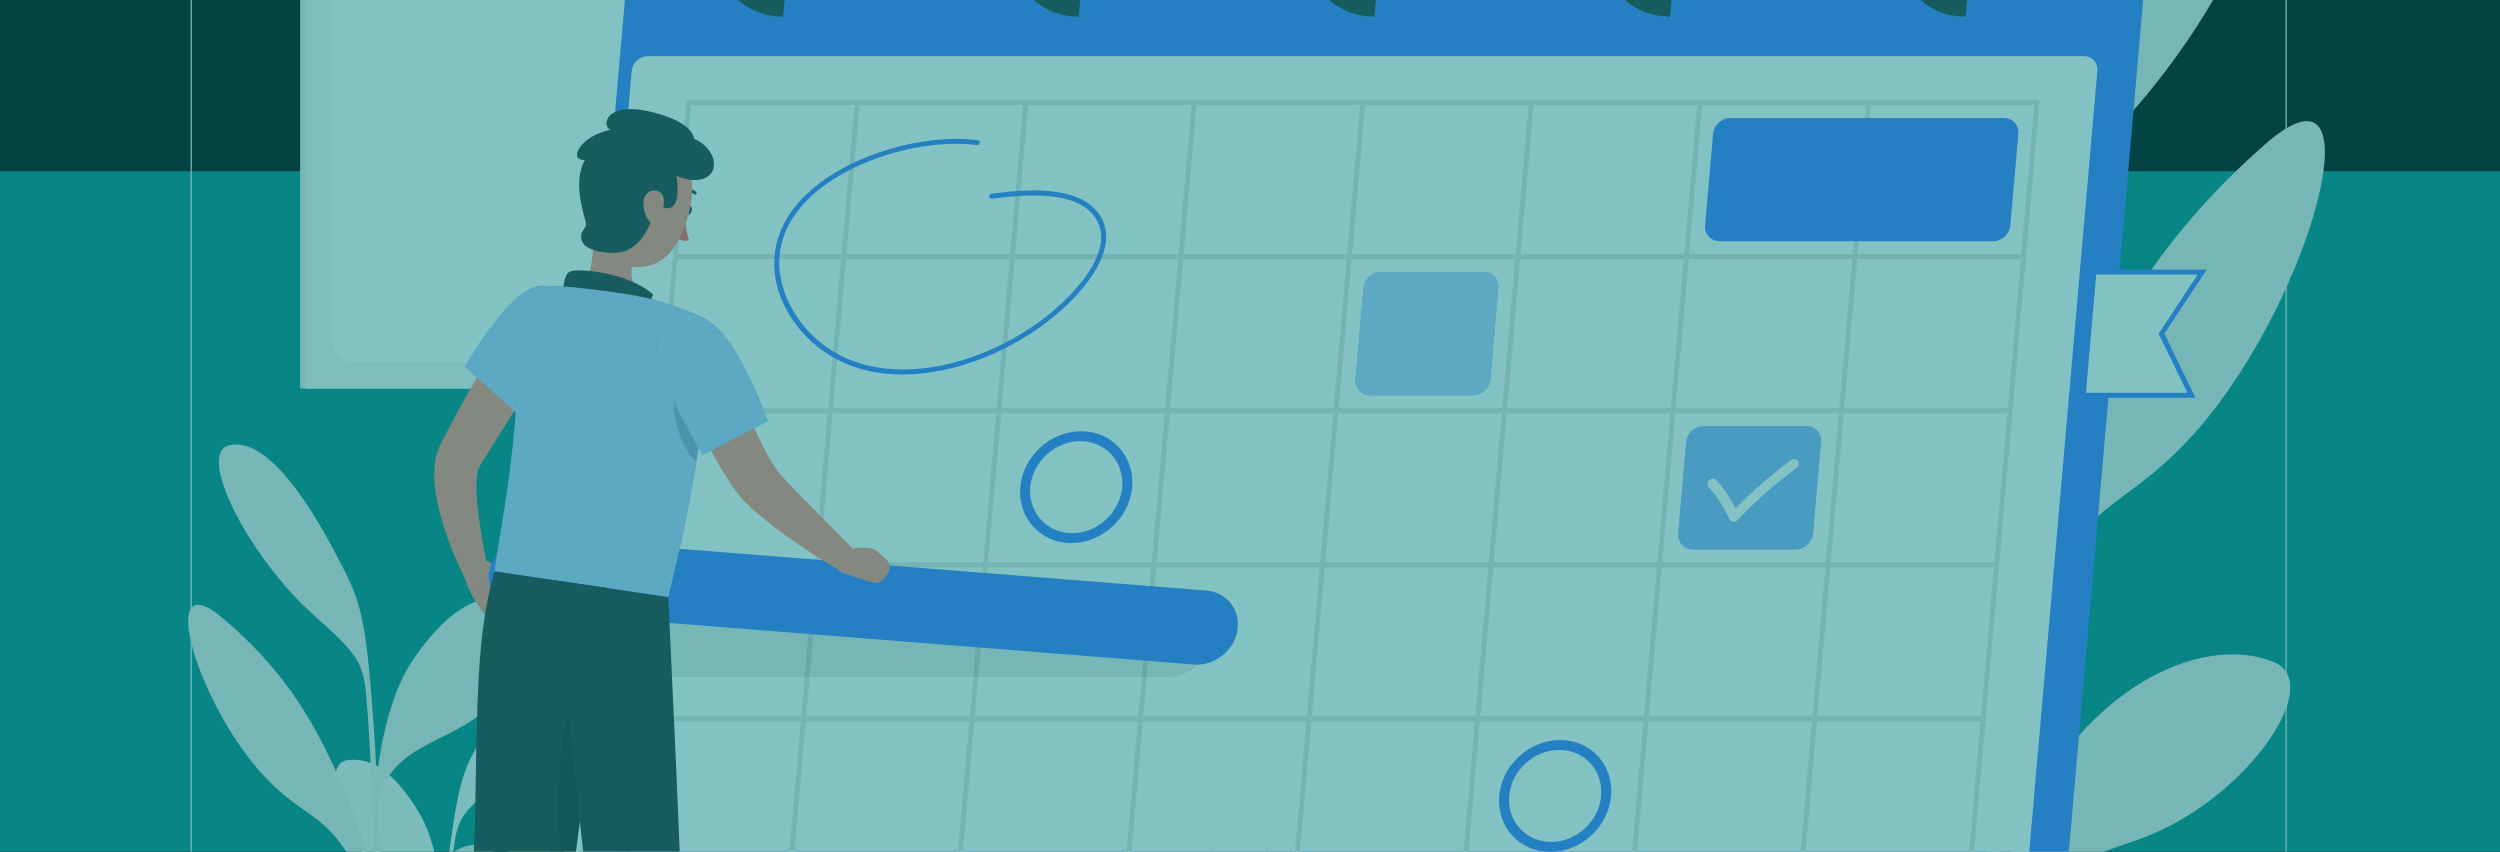 <?xml version="1.0" encoding="utf-8"?>
<!-- Generator: Adobe Illustrator 16.0.0, SVG Export Plug-In . SVG Version: 6.00 Build 0)  -->
<!DOCTYPE svg PUBLIC "-//W3C//DTD SVG 1.1//EN" "http://www.w3.org/Graphics/SVG/1.1/DTD/svg11.dtd">
<svg version="1.1" id="Camada_1" xmlns="http://www.w3.org/2000/svg" xmlns:xlink="http://www.w3.org/1999/xlink" x="0px" y="0px"
	 width="1920px" height="654px" viewBox="0 0 1920 654" enable-background="new 0 0 1920 654" xml:space="preserve">
<rect x="0" y="0" width="1920" height="654" fill="#333333" stroke="none"/>
<g id="Layer_3">
</g>
<g id="Layer_1_copy">
</g>
<g id="Layer_4">
</g>
<g id="Layer_2">
</g>
<g>
	<defs>
		<rect id="SVGID_1_" width="1920" height="654"/>
	</defs>
	<use xlink:href="#SVGID_1_"  overflow="visible"/>
	<clipPath id="SVGID_2_">
		<use xlink:href="#SVGID_1_"  overflow="visible"/>
	</clipPath>
	<g clip-path="url(#SVGID_2_)">
		<g>
			<defs>
				<rect id="SVGID_3_" y="131.498" width="1920" height="654"/>
			</defs>
			<clipPath id="SVGID_4_">
				<use xlink:href="#SVGID_3_"  overflow="visible"/>
			</clipPath>
			<rect y="131.498" clip-path="url(#SVGID_4_)" fill="#088686" width="1920" height="654"/>
		</g>
		<g>
			<g id="Background_Complete">
				<g>
					<g>
						<rect x="0.231" y="994.956" fill="#EBEBEB" width="1912.77" height="0.957"/>
						<path fill="#EBEBEB" d="M906.938,824.34H168.229c-12.039,0-21.836-9.799-21.836-21.831V-235.869
							c0-12.04,9.797-21.836,21.836-21.836h738.708c12.035,0,21.833,9.796,21.833,21.836V802.509
							C928.771,814.541,918.972,824.34,906.938,824.34z M168.229-256.745c-11.514,0-20.88,9.364-20.88,20.878V802.509
							c0,11.519,9.367,20.876,20.88,20.876h738.708c11.512,0,20.875-9.357,20.875-20.876V-235.869
							c0-11.512-9.364-20.881-20.875-20.881H168.229V-256.745z"/>
						<path fill="#EBEBEB" d="M1734.387,824.34H995.682c-12.037,0-21.831-9.799-21.831-21.831V-235.869
							c0-12.04,9.799-21.836,21.831-21.836h738.705c12.042,0,21.837,9.796,21.837,21.836V802.509
							C1756.229,814.541,1746.429,824.34,1734.387,824.34z M995.682-256.745c-11.51,0-20.876,9.364-20.876,20.878V802.509
							c0,11.519,9.366,20.876,20.876,20.876h738.705c11.515,0,20.881-9.357,20.881-20.876V-235.869
							c0-11.512-9.366-20.881-20.881-20.881H995.682V-256.745z"/>
					</g>
					<g>
						<rect x="1600.582" y="1031.386" fill="#EBEBEB" width="120.766" height="0.955"/>
						<rect x="1155.263" y="1021.004" fill="#EBEBEB" width="127.804" height="0.955"/>
						<rect x="1517.386" y="1066.909" fill="#EBEBEB" width="238.843" height="0.956"/>
						<rect x="200.917" y="1060.481" fill="#EBEBEB" width="73.583" height="0.955"/>
						<rect x="308.559" y="1060.481" fill="#EBEBEB" width="115.883" height="0.955"/>
						<rect x="725.47" y="1044.334" fill="#EBEBEB" width="208.706" height="0.956"/>
					</g>
				</g>
				<g>
					<g>
						<path fill="#E6E6E6" d="M1746.409,508.52c-38.799-16.268-103.076-0.574-156.332,64.005
							c-24.603,29.84-48.29,73.583-54.688,118.373c0.427-51.099,0.935-106.008,1.442-157.82
							c8.226-33.903,15.791-49.382,27.496-72.908c39.065-78.508,71.354-69.843,124.407-131.278
							c88.267-102.211,138.852-295.064,51.034-218.217c-79.599,69.656-118.111,139.35-144.882,199.839
							c-36.168,81.732-50.701,138.76-57.794,196.015c0.493-48.663,0.981-93.345,1.394-127.821
							c1.354-112.448,4.421-148.595,4.995-159.75c1.373-27.063,10.312-42.798,12.787-46.688
							c20.931-32.845,53.773-54.357,85.973-91.798c75-87.207,118.296-195.262,82.18-205.27
							c-37.768-10.46-87.401,37.134-142.539,148.856c-31.599,64.037-39.647,79.191-46.036,204.673
							c-0.559,10.906-2.933,51.995-4.089,109.083c-8.924-61.417-25.866-122.358-55.465-162.865
							c-57.023-78.016-100.385-85.463-132.004-78.016c-31.614,7.445-18.351,89.36,17.304,133.143
							c53.652,65.886,143.051,51.855,169.571,139.509c-1.329,77.383-2.31,175.423-2.838,266.692
							c-9.023-47.133-18.456-86.339-39.191-123.251c-38.561-68.648-85.996-98.588-118.647-66.257
							c-20.292,20.104,3.259,76.438,45.739,99.587c43.12,23.501,78.478,56.007,92.18,75.524
							c3.189,4.558,13.777,22.022,19.825,32.063c-0.584,111.432-0.488,209.803,0.467,243.335l5.685,0.342
							c-0.337-8.663-0.07-65.354,0.482-140.365c9.392-93.643,75.515-98.724,117.784-116.531
							C1728.083,608.964,1785.208,524.788,1746.409,508.52z"/>
						<g>
							<path fill="#E6E6E6" d="M1476.912,994.956h111.501c6.091,0,11.343-3.57,12.55-8.53l7.913-138.253h-152.432l7.912,138.253
								C1465.569,991.386,1470.82,994.956,1476.912,994.956z"/>
							<path fill="#F5F5F5" d="M1459.241,895.236h146.844c3.521,0,6.479-4.628,6.871-10.744l3.003-46.701
								c0.463-7.163-2.747-13.451-6.871-13.451h-152.854c-4.12,0-7.325,6.288-6.872,13.451l3.008,46.701
								C1452.762,890.618,1455.719,895.236,1459.241,895.236z"/>
						</g>
					</g>
					<g>
						<g>
							<rect x="567.078" y="696.822" fill="#F0F0F0" width="144.731" height="272.802"/>
							<rect x="594.864" y="969.624" fill="#F0F0F0" width="713.75" height="25.332"/>
							<rect x="711.806" y="696.822" fill="#FAFAFA" width="624.596" height="272.802"/>
							<rect x="768.711" y="730.002" fill="#F0F0F0" width="510.788" height="83.945"/>
							<rect x="768.711" y="837.86" fill="#F0F0F0" width="510.788" height="83.945"/>
							<path fill="#FAFAFA" d="M1086.76,737.577H961.455c-4.846,0-8.81-3.963-8.81-8.803v-0.371c0-4.841,3.963-8.804,8.81-8.804
								h125.305c4.838,0,8.803,3.963,8.803,8.804v0.371C1095.563,733.614,1091.598,737.577,1086.76,737.577z"/>
							<path fill="#FAFAFA" d="M1086.76,845.427H961.455c-4.846,0-8.81-3.964-8.81-8.803v-0.372c0-4.84,3.963-8.804,8.81-8.804
								h125.305c4.838,0,8.803,3.964,8.803,8.804v0.372C1095.563,841.473,1091.598,845.427,1086.76,845.427z"/>
						</g>
						<rect x="711.809" y="672.355" fill="#F0F0F0" width="643.879" height="24.467"/>
						<rect x="546.856" y="672.355" fill="#E6E6E6" width="164.952" height="24.467"/>
					</g>
					<g>
						<path fill="#F0F0F0" d="M428.097,781.04c-16.527-8.663-45.532-4.166-71.516,22.354c-12.01,12.244-24.135,30.685-28.66,50.232
							c2.125-22.565,4.436-46.812,6.627-69.689c4.919-14.668,8.854-21.228,14.92-31.178c20.247-33.209,34.186-28.148,59.963-53.29
							c42.888-41.812,72.562-125.124,30.836-94.488c-37.818,27.757-57.486,57.093-71.609,82.808
							c-19.087,34.749-27.674,59.397-32.98,84.428c2.065-21.489,3.974-41.217,5.468-56.43c4.864-49.638,7.593-65.503,8.269-70.414
							c1.639-11.911,6.183-18.521,7.425-20.14c10.499-13.724,25.829-21.983,41.478-37.305
							c36.455-35.694,59.689-81.803,44.108-87.597c-16.293-6.057-40.034,13.098-68.638,60.373
							c-16.397,27.103-20.526,33.491-28.112,88.703c-0.659,4.799-3.272,22.867-5.946,48.049
							c-1.615-27.476-6.786-55.051-18.328-74.075c-22.239-36.64-41.118-41.58-55.376-39.487
							c-14.253,2.092-11.499,38.793,2.593,59.487c21.21,31.158,61.249,28.351,69.641,68.09
							c-3.529,34.146-7.678,77.436-11.38,117.749c-2.201-21.168-4.877-38.854-12.641-55.957
							c-14.432-31.801-34.261-46.832-49.915-33.783c-9.731,8.118-1.464,33.903,16.43,45.745
							c18.166,12.022,32.557,27.737,37.866,36.883c1.239,2.132,5.252,10.251,7.542,14.919c-4.487,49.226-8.179,92.697-9.032,107.557
							l2.498,0.362c0.181-3.843,2.45-28.883,5.543-62.013c7.707-41.018,37.121-40.755,56.478-47.023
							C416.187,824.732,444.626,789.701,428.097,781.04z"/>
						<path fill="#E6E6E6" d="M172.159,695.806c21.394-9.656,57.478-1.859,88.139,33.352c14.171,16.278,28.034,40.322,32.271,65.202
							c-1.004-28.491-2.105-59.105-3.165-87.989c-5.09-18.784-9.544-27.305-16.426-40.252c-22.958-43.2-40.833-37.888-71.339-71.351
							c-50.753-55.684-81.843-162.477-31.721-120.937c45.431,37.656,67.954,75.946,83.781,109.287
							c21.394,45.031,30.353,76.621,35.162,108.442c-1.002-27.132-1.939-52.043-2.687-71.259
							c-2.438-62.687-4.686-82.808-5.171-89.015c-1.175-15.07-6.394-23.713-7.832-25.847
							c-12.161-18.007-30.798-29.513-49.314-49.909c-43.129-47.514-68.89-107.128-48.897-113.246
							c20.901-6.396,49.294,19.4,81.712,80.881c18.582,35.242,23.295,43.57,28.736,113.453c0.472,6.076,2.411,28.964,3.908,60.775
							c4.06-34.387,12.593-68.623,28.497-91.651c30.634-44.368,54.705-49.171,72.448-45.486c17.742,3.68,11.567,49.561-7.663,74.512
							c-28.937,37.545-79,31.056-92.479,80.332c1.902,43.14,3.911,97.799,5.571,148.695c4.331-26.43,9.001-48.432,20.016-69.327
							c20.479-38.864,46.487-56.269,65.174-38.723c11.62,10.905-0.671,42.677-24.017,56.218
							c-23.695,13.753-42.929,32.404-50.275,43.501c-1.712,2.586-7.356,12.486-10.576,18.18
							c1.993,62.134,3.406,116.994,3.378,135.707l-3.164,0.271c0.058-4.839-0.938-36.439-2.369-78.271
							c-6.635-52.074-43.587-53.925-67.428-63.222C183.882,751.542,150.768,705.454,172.159,695.806z"/>
						<g>
							<path fill="#E6E6E6" d="M262.626,994.956h98.91c5.405,0,10.06-3.169,11.135-7.575l7.02-122.638H244.466l7.019,122.638
								C252.565,991.787,257.221,994.956,262.626,994.956z"/>
							<path fill="#F5F5F5" d="M246.948,906.494h130.267c3.121,0,5.747-4.104,6.094-9.527l2.664-41.429
								c0.41-6.358-2.438-11.932-6.095-11.932H244.282c-3.656,0-6.504,5.573-6.094,11.932l2.661,41.429
								C241.202,902.39,243.823,906.494,246.948,906.494z"/>
						</g>
					</g>
					<g>
						<rect x="230.5" y="-162.423" fill="#E6E6E6" width="814.996" height="460.823"/>
						<rect x="234.806" y="-162.423" fill="#F5F5F5" width="836.148" height="460.823"/>
						<path fill="#FFFFFF" d="M255.146,262.054v-388.136c0-8.835,7.166-16.001,16.003-16.001h763.456
							c8.839,0,16.007,7.167,16.007,16.001v388.133c0,8.841-7.163,16.006-16.007,16.006H271.149
							C262.312,278.058,255.146,270.893,255.146,262.054z"/>
					</g>
				</g>
			</g>
			<g id="Shadow_1_">
				<path id="_x3C_Path_x3E__251_" fill="#F5F5F5" d="M956.616,1081.096c409.645,0,741.728,19.386,741.728,43.31
					c0,23.923-332.083,43.32-741.728,43.32s-741.73-19.397-741.73-43.32C214.886,1100.481,546.972,1081.096,956.616,1081.096z"/>
			</g>
			<g id="Calendar">
				<g>
					<path fill="#407BFF" d="M1537.764,727.195h-91.793v-3.823h91.793c21.303,0,41.922-12.545,52.525-31.973l3.355,1.821
						C1582.382,713.866,1560.449,727.195,1537.764,727.195z"/>
					<rect x="1390.175" y="723.372" fill="#407BFF" width="37.621" height="3.823"/>
					<path fill="#407BFF" d="M1537.764,713.814H463.542c-25.247,0-44.102-20.663-41.899-45.905L479.702,2.258
						c2.204-25.249,24.663-45.905,49.913-45.905h1074.216c25.252,0,44.104,20.656,41.902,45.905l-58.06,665.651
						C1585.471,693.151,1563.01,713.814,1537.764,713.814z"/>
					<path fill="#FFFFFF" d="M1515.384,699.86H467.961c-21.499,0-37.556-17.586-35.677-39.085l52.894-606.409
						c0.538-6.197,6.006-11.225,12.203-11.225h1103.145c6.203,0,10.79,5.028,10.247,11.225l-52.898,606.409
						C1556.003,682.274,1536.878,699.86,1515.384,699.86z"/>
					<g>
						<path fill="#263238" d="M601.439,12.774c-31.115,0-54.216-25.31-51.505-56.422c2.714-31.113,30.235-56.427,61.347-56.427
							c31.112,0,54.216,25.314,51.502,56.427h-22.953c1.611-18.459-12.096-33.475-30.549-33.475
							c-18.456,0-34.78,15.016-36.389,33.475c-1.612,18.453,12.095,33.468,30.552,33.468L601.439,12.774z"/>
						<path fill="#263238" d="M828.488,12.774c-31.112,0-54.219-25.31-51.507-56.422c2.711-31.113,30.237-56.427,61.346-56.427
							c31.11,0,54.217,25.314,51.5,56.427h-22.953c1.61-18.459-12.098-33.475-30.551-33.475c-18.459,0-34.782,15.016-36.391,33.475
							c-1.613,18.453,12.095,33.468,30.554,33.468L828.488,12.774z"/>
						<path fill="#263238" d="M1055.541,12.774c-31.117,0-54.216-25.31-51.509-56.422c2.716-31.113,30.241-56.427,61.349-56.427
							c31.112,0,54.216,25.314,51.5,56.427h-22.953c1.609-18.459-12.098-33.475-30.55-33.475c-18.46,0-34.783,15.016-36.394,33.475
							c-1.614,18.453,12.099,33.468,30.554,33.468L1055.541,12.774z"/>
						<path fill="#263238" d="M1282.587,12.774c-31.106,0-54.216-25.31-51.499-56.422c2.711-31.113,30.232-56.427,61.35-56.427
							c31.106,0,54.216,25.314,51.5,56.427h-22.953c1.609-18.459-12.098-33.475-30.555-33.475
							c-18.456,0-34.779,15.016-36.389,33.475c-1.609,18.453,12.098,33.468,30.548,33.468L1282.587,12.774z"/>
						<path fill="#263238" d="M1509.639,12.774c-31.111,0-54.211-25.31-51.505-56.422c2.717-31.113,30.237-56.427,61.344-56.427
							c31.113,0,54.217,25.314,51.5,56.427h-22.952c1.609-18.459-12.099-33.475-30.55-33.475c-18.456,0-34.779,15.016-36.388,33.475
							c-1.615,18.453,12.097,33.468,30.548,33.468L1509.639,12.774z"/>
					</g>
					<g>
						<path fill="#E0E0E0" d="M1512.612,672.355H477.182c-1.056,0-1.836-0.854-1.746-1.912l51.606-591.67
							c0.093-1.057,1.023-1.914,2.083-1.914h1035.43c1.051,0,1.836,0.857,1.74,1.914l-51.605,591.67
							C1514.598,671.501,1513.669,672.355,1512.612,672.355z M479.427,668.532h1031.605l51.269-587.846h-1031.6L479.427,668.532z"/>
						<path fill="#E0E0E0" d="M1522.929,554.023H487.501c-1.053,0-1.835-0.855-1.743-1.911c0.09-1.057,1.021-1.912,2.08-1.912
							h1035.427c1.057,0,1.837,0.855,1.746,1.912C1524.915,553.168,1523.985,554.023,1522.929,554.023z"/>
						<path fill="#E0E0E0" d="M1533.251,435.684H497.823c-1.056,0-1.836-0.857-1.745-1.912c0.092-1.056,1.023-1.913,2.082-1.913
							h1035.423c1.057,0,1.836,0.857,1.745,1.913C1535.243,434.832,1534.313,435.684,1533.251,435.684z"/>
						<path fill="#E0E0E0" d="M1543.572,317.352H508.145c-1.056,0-1.836-0.855-1.745-1.911c0.093-1.057,1.021-1.914,2.083-1.914
							H1543.91c1.057,0,1.836,0.857,1.745,1.914C1545.56,316.497,1544.635,317.352,1543.572,317.352z"/>
						<path fill="#E0E0E0" d="M1553.896,199.018H518.465c-1.054,0-1.836-0.858-1.744-1.912c0.09-1.056,1.022-1.914,2.081-1.914
							h1035.429c1.058,0,1.837,0.858,1.741,1.914C1555.883,198.159,1554.952,199.018,1553.896,199.018z"/>
						<path fill="#E0E0E0" d="M1383.179,672.355c-1.052,0-1.837-0.854-1.745-1.912l51.609-591.67
							c0.091-1.057,1.016-1.914,2.083-1.914c1.057,0,1.831,0.857,1.741,1.914l-51.607,591.67
							C1385.165,671.501,1384.234,672.355,1383.179,672.355z"/>
						<path fill="#E0E0E0" d="M1253.749,672.355c-1.057,0-1.836-0.854-1.745-1.912l51.61-591.67
							c0.091-1.057,1.017-1.914,2.078-1.914c1.057,0,1.835,0.857,1.744,1.914l-51.604,591.67
							C1255.736,671.501,1254.806,672.355,1253.749,672.355z"/>
						<path fill="#E0E0E0" d="M1124.32,672.355c-1.057,0-1.836-0.854-1.746-1.912l51.611-591.67
							c0.091-1.057,1.017-1.914,2.077-1.914c1.062,0,1.836,0.857,1.745,1.914l-51.609,591.67
							C1126.308,671.501,1125.377,672.355,1124.32,672.355z"/>
						<path fill="#E0E0E0" d="M994.896,672.355c-1.056,0-1.841-0.854-1.745-1.912l51.604-591.67
							c0.091-1.057,1.022-1.914,2.083-1.914c1.057,0,1.837,0.857,1.741,1.914l-51.601,591.67
							C996.884,671.501,995.953,672.355,994.896,672.355z"/>
						<path fill="#E0E0E0" d="M865.465,672.355c-1.056,0-1.836-0.854-1.746-1.912l51.608-591.67c0.09-1.057,1.021-1.914,2.08-1.914
							c1.057,0,1.837,0.857,1.746,1.914l-51.608,591.67C867.455,671.501,866.522,672.355,865.465,672.355z"/>
						<path fill="#E0E0E0" d="M736.037,672.355c-1.056,0-1.836-0.854-1.746-1.912l51.608-591.67c0.09-1.057,1.021-1.914,2.08-1.914
							c1.056,0,1.835,0.857,1.745,1.914l-51.607,591.67C738.021,671.501,737.091,672.355,736.037,672.355z"/>
						<path fill="#E0E0E0" d="M606.61,672.355c-1.056,0-1.836-0.854-1.745-1.912l51.608-591.67c0.09-1.057,1.021-1.914,2.08-1.914
							c1.056,0,1.836,0.857,1.746,1.914l-51.608,591.67C608.595,671.501,607.667,672.355,606.61,672.355z"/>
					</g>
					<path fill="#407BFF" d="M1131.313,303.604h-79.08c-6.757,0-11.752-5.477-11.163-12.23l6.123-70.205
						c0.592-6.756,6.543-12.231,13.299-12.231h79.081c6.756,0,11.756,5.475,11.162,12.231l-6.127,70.205
						C1144.024,298.128,1138.068,303.604,1131.313,303.604z"/>
					<path opacity="0.6" fill="#FFFFFF" enable-background="new    " d="M1131.313,303.604h-79.08
						c-6.757,0-11.752-5.477-11.163-12.23l6.123-70.205c0.592-6.756,6.543-12.231,13.299-12.231h79.081
						c6.756,0,11.756,5.475,11.162,12.231l-6.127,70.205C1144.024,298.128,1138.068,303.604,1131.313,303.604z"/>
					<g>
						<polygon fill="#FFFFFF" points="1683.037,303.604 1599.902,303.604 1608.157,208.937 1691.291,208.937 1660.054,256.269 
													"/>
						<path fill="#407BFF" d="M1686.166,305.521h-88.341l8.592-98.495h88.34l-32.495,49.243L1686.166,305.521z M1601.979,301.695
							h77.919l-22.048-45.426l29.971-45.42h-77.919L1601.979,301.695z"/>
					</g>
					<path fill="#407BFF" d="M1379.113,421.938h-79.08c-6.762,0-11.751-5.473-11.168-12.229l6.127-70.207
						c0.589-6.756,6.539-12.231,13.301-12.231h79.08c6.756,0,11.752,5.476,11.162,12.231l-6.126,70.207
						C1391.819,416.466,1385.869,421.938,1379.113,421.938z"/>
					<path opacity="0.4" fill="#FFFFFF" enable-background="new    " d="M1379.113,421.938h-79.08
						c-6.762,0-11.751-5.473-11.168-12.229l6.127-70.207c0.589-6.756,6.539-12.231,13.301-12.231h79.08
						c6.756,0,11.752,5.476,11.162,12.231l-6.126,70.207C1391.819,416.466,1385.869,421.938,1379.113,421.938z"/>
					<path fill="#407BFF" d="M1530.65,185.272h-209.974c-6.761,0-11.756-5.479-11.168-12.231l6.128-70.206
						c0.588-6.755,6.539-12.23,13.301-12.23h209.978c6.756,0,11.75,5.475,11.162,12.23l-6.127,70.206
						C1543.362,179.794,1537.411,185.272,1530.65,185.272z"/>
					<path fill="#407BFF" d="M693.099,287.6c-31.896,0-58.485-11.265-77.326-32.89c-24.221-27.798-27.873-62.308-9.53-90.07
						c27.181-41.141,98.067-63.066,144.721-56.993c1.036,0.135,1.692,1.094,1.469,2.143c-0.227,1.048-1.253,1.771-2.284,1.657
						c-45.471-5.938-114.434,15.27-140.75,55.099c-20.714,31.349-8.742,64.732,9.376,85.515
						c25.288,29.025,59.79,33.084,84.277,31.372c46.636-3.253,97.73-29.904,127.133-66.317
						c8.222-10.187,20.861-29.722,13.119-46.095c-11.445-24.216-49.628-22.564-81.614-18.424c-1.026,0.146-1.956-0.604-2.001-1.652
						c-0.042-1.043,0.777-2.007,1.836-2.146c21.332-2.759,71.289-9.228,85.281,20.353c8.617,18.221-4.895,39.272-13.715,50.195
						c-30.104,37.282-82.391,64.571-130.108,67.896C699.632,287.487,696.338,287.6,693.099,287.6z"/>
					<path fill="#FFFFFF" d="M1331.457,400.836c-0.111,0-0.217-0.002-0.332-0.014c-1.242-0.105-2.289-0.818-2.822-1.902
						c-5.72-11.726-10.659-19.311-16.021-24.583c-1.443-1.418-1.353-3.84,0.206-5.404c1.56-1.572,3.984-1.681,5.428-0.265
						c5.156,5.073,9.875,11.906,15.021,21.791c12.229-12.693,26.524-25.133,42.571-37.043c1.77-1.322,4.155-1.036,5.321,0.619
						c1.168,1.657,0.68,4.061-1.091,5.373c-17.335,12.861-32.556,26.338-45.227,40.055
						C1333.705,400.341,1332.589,400.836,1331.457,400.836z"/>
					<path fill="#407BFF" d="M1190.614,654.236c-23.683,0-41.277-19.266-39.206-42.958c2.063-23.693,23.02-42.959,46.702-42.959
						c23.691,0,41.277,19.266,39.215,42.959C1235.259,634.971,1214.308,654.236,1190.614,654.236z M1197.445,575.966
						c-19.467,0-36.691,15.845-38.386,35.313c-1.695,19.466,12.762,35.303,32.229,35.303c19.468,0,36.691-15.846,38.381-35.303
						C1231.369,591.811,1216.912,575.966,1197.445,575.966z"/>
					<path fill="#407BFF" d="M822.796,417.105c-23.688,0-41.278-19.274-39.213-42.963c2.067-23.687,23.018-42.959,46.705-42.959
						c23.688,0,41.279,19.268,39.214,42.959C867.435,397.831,846.487,417.105,822.796,417.105z M829.625,338.833
						c-19.47,0-36.691,15.841-38.391,35.31c-1.698,19.474,12.762,35.311,32.227,35.311c19.469,0,36.69-15.842,38.391-35.311
						C863.549,354.674,849.092,338.833,829.625,338.833z"/>
				</g>
			</g>
			<g id="Character_1_">
				<path opacity="0.1" enable-background="new    " d="M897.466,519.979H500.004c-15.78,0-27.566-12.907-26.19-28.693l0,0
					c1.378-15.774,15.413-28.687,31.195-28.687h397.461c15.78,0,27.566,12.912,26.187,28.687l0,0
					C927.282,507.071,913.246,519.979,897.466,519.979z"/>
				<g>
					<g>
						<path fill="#FF8B7B" d="M368.979,428.805l14.917,6.414l-20.02,24.502c0,0-5.534-9.338-8.094-19.336
							c-1.067-4.176,1.386-8.441,5.545-9.548L368.979,428.805z"/>
						<path fill="#FF8B7B" d="M390.754,461.529l-8.952,9.938c-2.908,3.229-8.076,2.862-10.505-0.739l-7.422-11.007l20.02-24.502
							l8.062,19.26C392.955,456.864,392.485,459.611,390.754,461.529z"/>
						<path fill="#407BFF" d="M916.975,510.341L399.6,469.369c-15.732-1.248-26.462-15.046-23.841-30.669l0,0
							c2.615-15.624,17.63-27.386,33.36-26.14l517.378,40.966c15.729,1.247,26.461,15.042,23.841,30.667l0,0
							C947.718,499.817,932.708,511.577,916.975,510.341z"/>
					</g>
					<g>
						<path fill="#FF8B7B" d="M551.901,268.903c6.467,14.59,13.094,29.538,19.802,44.093c6.677,14.494,13.591,29.281,21.021,41.895
							c1.831,3.086,3.707,5.942,5.251,7.816c2.292,2.723,4.845,5.514,7.475,8.383c5.31,5.691,10.994,11.396,16.683,17.139
							c11.424,11.439,23.072,23.064,34.388,34.936l-11.583,14.947c-14.58-8.37-28.489-17.431-42.088-27.307
							c-6.813-4.925-13.489-10.063-20.131-15.654c-3.348-2.771-6.632-5.768-9.985-9.021c-4.057-4.148-6.912-8.055-9.607-11.816
							c-10.373-15.046-18.082-29.799-25.74-44.855c-7.486-15.091-14.327-30.139-20.7-45.803L551.901,268.903z"/>
						<path fill="#FF8B7B" d="M425.39,266.737c-8.672,14.193-17.595,28.453-26.499,42.588l-26.581,42.373l-3.244,5.292l-0.405,0.662
							l-0.198,0.324l-0.03,0.065c-0.045,0.083-0.108,0.161-0.183,0.233c-0.162,0.136-0.292,0.631-0.499,0.918
							c-0.689,1.729-1.351,4.709-1.625,7.963c-0.536,6.628-0.151,14.404,0.656,22.182c1.67,15.631,4.744,32.107,8.036,48.061
							l-17.724,6.59c-8.023-15.795-14.449-31.785-19.11-49.278c-2.21-8.792-4.13-17.805-4.475-28.057
							c-0.118-5.161-0.012-10.653,1.63-17.042c0.527-1.686,0.921-3.25,1.675-5.013l1.169-2.624l0.493-1.018l0.365-0.721l2.922-5.744
							c7.848-15.264,16.124-30.146,24.659-44.844c8.574-14.701,17.402-29.105,26.761-43.404L425.39,266.737z"/>
						<path fill="#263238" d="M526.645,160.629c-0.707,1.904-0.29,3.863,0.938,4.376c1.225,0.508,2.792-0.621,3.504-2.525
							c0.709-1.907,0.292-3.863-0.936-4.377C528.921,157.591,527.354,158.723,526.645,160.629z"/>
						<path fill="#FF5652" d="M526.182,164.419c0,0,0.173,12.77,2.893,20.026c-4.487,1.765-9.596-2.022-9.596-2.022L526.182,164.419
							z"/>
						<path fill="#263238" d="M533.627,149.457c-0.234-0.033-0.457-0.137-0.639-0.305c-0.133-0.125-3.351-3.051-8.356-1.811
							c-0.631,0.158-1.285-0.229-1.446-0.873c-0.156-0.64,0.233-1.286,0.873-1.447c6.305-1.559,10.395,2.231,10.566,2.392
							c0.476,0.453,0.498,1.202,0.045,1.68C534.396,149.394,534,149.515,533.627,149.457z"/>
						<path fill="#FF8B7B" d="M456.872,164.392c-2.384,20.594,1.537,46.513-12.548,56.849c0,0,2.947,19.334,36.811,24.365
							c37.239,5.53,19.83-15.949,19.83-15.949c-19.79-7.899-17.606-22.988-12.51-36.703L456.872,164.392z"/>
						<path fill="#263238" d="M432.327,234.189c-0.478-9.503,0.042-23.819,5.883-25.878c6.426-2.274,44.429,0.749,63.477,18.001
							c-7.146,13.513-6.499,27.787-6.499,27.787L432.327,234.189z"/>
						<path fill="#407BFF" d="M316.11,1087.424c-3.29,0-8.101-1.893-9.892-2.828c-0.206-0.1-0.332-0.321-0.317-0.553
							c0.011-0.242,0.159-0.442,0.377-0.533c0.325-0.12,7.98-3.069,11.396-1.388c0.808,0.4,1.34,1.015,1.577,1.829
							c0.451,1.541-0.073,2.365-0.586,2.798C318.072,1087.232,317.169,1087.424,316.11,1087.424z M308.049,1084.153
							c3.514,1.538,8.517,2.775,9.854,1.67c0.131-0.101,0.526-0.423,0.204-1.529c-0.145-0.493-0.458-0.846-0.96-1.096
							C315.104,1082.191,310.677,1083.288,308.049,1084.153z"/>
						<path fill="#407BFF" d="M306.497,1084.666c-0.158,0-0.314-0.061-0.425-0.181c-0.153-0.15-0.206-0.381-0.146-0.584
							c0.086-0.292,2.167-7.253,5.501-8.902c0.878-0.433,1.768-0.483,2.644-0.142c1.375,0.533,1.531,1.51,1.504,2.043
							c-0.156,2.876-6.155,7.012-8.924,7.746C306.596,1084.666,306.547,1084.666,306.497,1084.666z M312.914,1075.833
							c-0.32,0-0.636,0.08-0.961,0.231c-1.995,0.995-3.688,4.729-4.51,7.032c2.875-1.278,6.844-4.558,6.934-6.258
							c0.008-0.181,0.03-0.572-0.735-0.864C313.399,1075.873,313.157,1075.833,312.914,1075.833z"/>
						<path fill="#407BFF" d="M508.404,1098.55c-3.006,0-6.125-0.392-7.734-0.703c-0.242-0.051-0.43-0.242-0.471-0.483
							c-0.047-0.253,0.071-0.493,0.282-0.624c1.262-0.735,12.439-7.133,15.141-2.707c0.757,1.237,0.491,2.113,0.131,2.627
							C514.743,1098.107,511.637,1098.55,508.404,1098.55z M502.574,1096.95c4.741,0.674,11.11,0.583,12.201-0.975
							c0.09-0.131,0.339-0.483-0.169-1.329C513.075,1092.142,506.282,1095.009,502.574,1096.95z"/>
						<path fill="#407BFF" d="M500.784,1097.854c-0.119,0-0.231-0.029-0.337-0.1c-0.17-0.12-0.271-0.312-0.254-0.522
							c0.015-0.292,0.428-7.063,3.529-9.709c0.951-0.814,2.053-1.147,3.292-1.037c1.675,0.162,2.161,1.027,2.279,1.711
							c0.482,2.918-5.244,8.229-8.26,9.608C500.953,1097.835,500.869,1097.854,500.784,1097.854z M506.533,1087.654
							c-0.757,0-1.426,0.251-2.038,0.775c-2.032,1.73-2.771,5.813-3.008,7.776c3.031-1.841,6.922-6.058,6.623-7.817
							c-0.022-0.15-0.098-0.614-1.217-0.724C506.767,1087.654,506.649,1087.654,506.533,1087.654z"/>
						<polygon fill="#FF8B7B" points="473.087,1097.262 498.275,1097.262 498.53,1038.932 473.343,1038.932 						"/>
						<polygon fill="#FF8B7B" points="278.016,1079.214 301.603,1084.666 321.41,1026.97 297.819,1021.517 						"/>
						<path fill="#263238" d="M305.277,1080.763l-27.445-6.901c-0.999-0.252-2.013,0.242-2.432,1.167l-9.442,20.714
							c-0.98,2.144,0.337,4.739,2.654,5.283c9.618,2.243,14.389,2.837,26.459,5.874c7.425,1.861,22.559,6.48,32.81,9.055
							c10.028,2.516,13.745-7.323,9.744-9.306c-17.945-8.883-23.829-16.397-28.703-23.381
							C308.041,1082.011,306.738,1081.125,305.277,1080.763z"/>
						<path fill="#263238" d="M497.994,1094.345h-27.505c-1.029,0-1.892,0.714-2.075,1.721l-4.116,22.385
							c-0.422,2.324,1.421,4.526,3.796,4.487c9.917-0.172,24.23-0.756,36.698-0.756c14.583,0,14.868,0.795,31.967,0.795
							c10.34,0,12.805-10.453,8.438-11.398c-19.869-4.315-23.634-4.769-41.067-15.271
							C502.245,1095.169,500.167,1094.345,497.994,1094.345z"/>
						<g>
							<path fill="#407BFF" d="M414.837,219.523c-23.937,1.912-57.72,61.958-57.72,61.958l43.361,39.297
								c0,0,20.499-22.357,36.764-48.359C454.289,245.173,439.311,217.566,414.837,219.523z"/>
							<path opacity="0.6" fill="#FFFFFF" enable-background="new    " d="M414.837,219.523
								c-23.937,1.912-57.72,61.958-57.72,61.958l43.361,39.297c0,0,20.499-22.357,36.764-48.359
								C454.289,245.173,439.311,217.566,414.837,219.523z"/>
						</g>
						<path opacity="0.2" enable-background="new    " d="M427.105,262.836l-28.673,56.078l2.035,1.864
							c0,0,11.079-12.115,23.454-28.854L427.105,262.836z"/>
						<g>
							<path fill="#407BFF" d="M534.836,354.187c-4.316,27.778-11.137,62.118-21.658,104.433l-133.269-19.807
								c1.233-19.1,21.618-104.421,17.606-195.952c-0.566-12.879,9.834-23.606,22.722-23.313c6.567,0.15,13.831,0.5,20.941,1.21
								c17.112,1.71,41.829,4.826,56.633,8.416c19.538,4.741,37.561,12.651,37.561,12.651s9.563,14.036,4.415,72.436
								C538.764,325.795,537.185,339.01,534.836,354.187z"/>
							<path opacity="0.6" fill="#FFFFFF" enable-background="new    " d="M534.836,354.187
								c-4.316,27.778-11.137,62.118-21.658,104.433l-133.269-19.807c1.233-19.1,21.618-104.421,17.606-195.952
								c-0.566-12.879,9.834-23.606,22.722-23.313c6.567,0.15,13.831,0.5,20.941,1.21c17.112,1.71,41.829,4.826,56.633,8.416
								c19.538,4.741,37.561,12.651,37.561,12.651s9.563,14.036,4.415,72.436C538.764,325.795,537.185,339.01,534.836,354.187z"/>
						</g>
						<path opacity="0.2" enable-background="new    " d="M534.836,354.187c-10.822-6.837-20.956-38.321-16.394-54.833
							l21.344,14.913C538.764,325.795,537.185,339.01,534.836,354.187z"/>
						<g>
							<path fill="#407BFF" d="M504.908,258.845c-6.881,22.974,34.797,90.564,34.797,90.564l49.863-26.033
								c0,0-11.324-34.05-29.251-60.263C540.291,233.837,512.66,232.969,504.908,258.845z"/>
							<path opacity="0.6" fill="#FFFFFF" enable-background="new    " d="M504.908,258.845
								c-6.881,22.974,34.797,90.564,34.797,90.564l49.863-26.033c0,0-11.324-34.05-29.251-60.263
								C540.291,233.837,512.66,232.969,504.908,258.845z"/>
						</g>
						<g>
							<polygon opacity="0.2" enable-background="new    " points="498.528,1038.951 498.396,1069.012 473.203,1069.012 
								473.329,1038.951 							"/>
							<polygon opacity="0.2" enable-background="new    " points="297.81,1021.536 321.41,1026.989 311.19,1056.729 
								287.591,1051.276 							"/>
						</g>
						<path fill="#FF8B7B" d="M465.604,130.525c-7.294,23.989-12.762,37.616-5.602,54.473c10.775,25.356,43.188,26.486,57.375,5.419
							c12.772-18.964,22.555-55.008,3.479-73.715C502.066,98.271,472.9,106.536,465.604,130.525z"/>
						<path fill="#263238" d="M504.139,156.909c-2.87,12.273-10.332,34.429-28.711,36.982c-10.221,1.419-27.287-1.594-28.883-9.881
							c-1.594-8.29,4.784-7.138,3.187-13.929c-1.595-6.792-9.989-30.421-0.479-47.28c-13.227,1.117-4.142-18.488,19.605-23.113
							c-7.331-2.87-3.825-22.83,32.828-13.388c17.15,4.416,29.867,11.157,31.411,20.355c15.589,6.582,19.719,23.159,10.043,29.218
							c-9.374,5.87-23.657-0.794-23.657-0.794S526.084,170.3,504.139,156.909z"/>
						<path fill="#FF8B7B" d="M494.167,155.005c-0.46,5.83,1.69,11.522,4.716,15.367c4.55,5.787,6.079,5.86,7.97-0.606
							c1.7-5.817,5.893-18.823-0.188-22.294C500.67,144.052,494.694,148.337,494.167,155.005z"/>
						<path fill="#263238" d="M465.904,451.6c0,0-20.677,197.486-33.585,269.601c-14.134,78.964-108.193,332.973-108.193,332.973
							l-44.745-11.237c23.035-87.879,56.948-251.846,77.656-314.572c15.608-95.374,0.08-215.246,22.888-289.538L465.904,451.6z"/>
						<g>
							<path fill="#407BFF" d="M334.772,1039.313c0.191,0.05-8.272,16.188-8.272,16.188l-50.335-12.639l4.18-15.249
								L334.772,1039.313z"/>
						</g>
						<path opacity="0.2" enable-background="new    " d="M453.122,528.61c1.541-0.312,2.983-0.342,4.354-0.1
							c-6.652,58.994-16.044,137.818-23.483,182.9C427.824,645.896,422.063,534.748,453.122,528.61z"/>
						<path fill="#263238" d="M513.17,458.622c0,0,10.448,211.088,11.959,287.869c1.577,79.881-17.571,316.706-17.571,316.706
							h-42.667c0,0-16.117-219.602-7.414-326.716c-10.295-81.612-31.898-290.873-31.898-290.873L513.17,458.622z"/>
						<path fill="#FF8B7B" d="M667.21,420.749c-6.08-0.538-14.276,0.314-20.423,2.899l-3.096,5.116
							c-2.635,4.356-0.508,10.038,4.346,11.588l14.955,4.771l7.301,2.221c3.17,0.963,6.595-0.199,8.524-2.893l3.126-4.363
							c2.286-3.194,1.808-7.594-1.106-10.227l-6.746-6.082C672.186,422.05,669.778,420.979,667.21,420.749z"/>
						<g>
							<path fill="#407BFF" d="M515.11,1046.194c0.196,0-1.726,17.718-1.726,17.718h-51.9l-2.012-15.806L515.11,1046.194z"/>
						</g>
					</g>
				</g>
			</g>
		</g>
	</g>
	<g clip-path="url(#SVGID_2_)">
		<defs>
			<rect id="SVGID_5_" width="1920" height="654"/>
		</defs>
		<clipPath id="SVGID_6_">
			<use xlink:href="#SVGID_5_"  overflow="visible"/>
		</clipPath>
		<g clip-path="url(#SVGID_6_)">
			<g>
				<defs>
					<rect id="SVGID_7_" width="1920" height="654"/>
				</defs>
				<clipPath id="SVGID_8_">
					<use xlink:href="#SVGID_7_"  overflow="visible"/>
				</clipPath>
				<rect opacity="0.5" clip-path="url(#SVGID_8_)" fill="#088686" enable-background="new    " width="1920" height="654"/>
			</g>
		</g>
	</g>
	<g clip-path="url(#SVGID_2_)">
		<g>
			<defs>
				<rect id="SVGID_9_" width="1920" height="654"/>
			</defs>
			<clipPath id="SVGID_10_">
				<use xlink:href="#SVGID_9_"  overflow="visible"/>
			</clipPath>
			<rect clip-path="url(#SVGID_10_)" fill="none" width="1920" height="654"/>
		</g>
	</g>
</g>
</svg>
